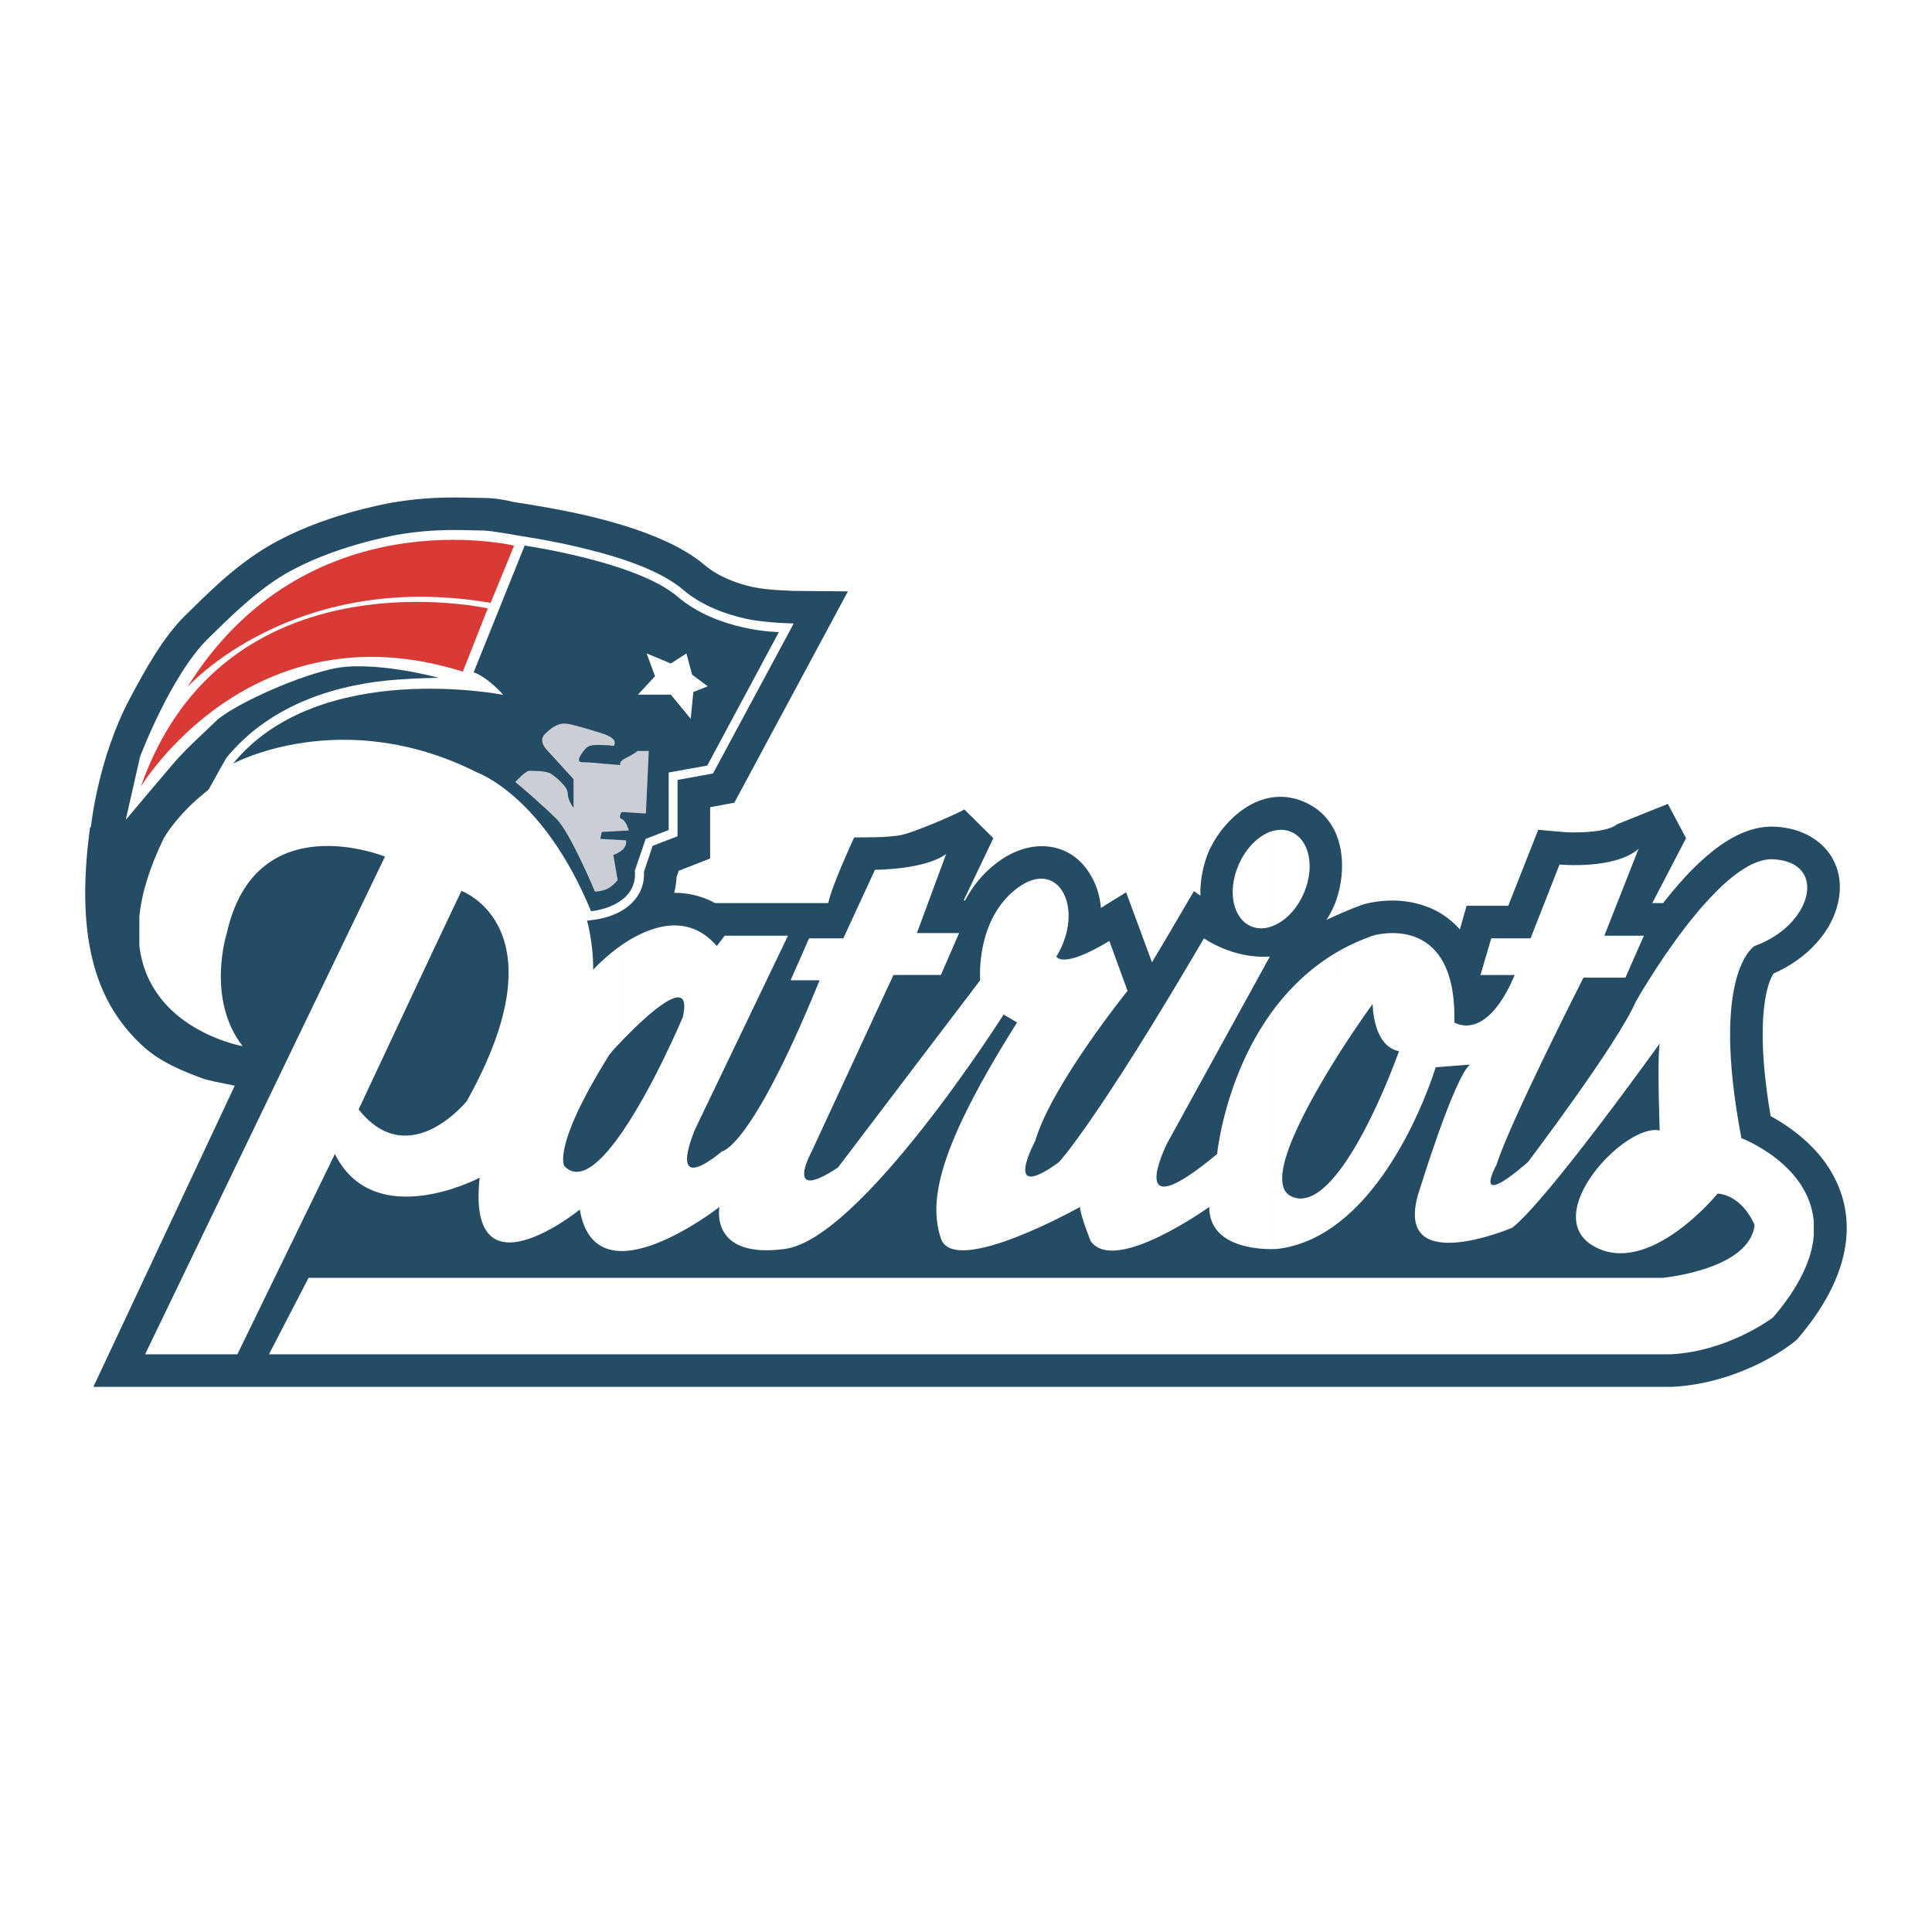 <?xml version="1.0" encoding="utf-8"?>
<!-- Generator: Adobe Illustrator 13.0.0, SVG Export Plug-In . SVG Version: 6.00 Build 14948)  -->
<!DOCTYPE svg PUBLIC "-//W3C//DTD SVG 1.0//EN" "http://www.w3.org/TR/2001/REC-SVG-20010904/DTD/svg10.dtd">
<svg version="1.0" id="Layer_1" xmlns="http://www.w3.org/2000/svg" xmlns:xlink="http://www.w3.org/1999/xlink" x="0px" y="0px"
	 width="192.756px" height="192.756px" viewBox="0 0 192.756 192.756" enable-background="new 0 0 192.756 192.756"
	 xml:space="preserve">
<g>
	<polygon fill-rule="evenodd" clip-rule="evenodd" fill="#FFFFFF" points="0,0 192.756,0 192.756,192.756 0,192.756 0,0 	"/>
	<path fill-rule="evenodd" clip-rule="evenodd" fill="#244C64" d="M132.336,91.777c1.124-0.526,2.319-1.052,3.562-1.506
		c0,0,0.86-0.287,2.08-0.382c1.052-0.096,2.629-0.072,4.255,0.526c1.291,0.454,2.462,1.219,3.418,2.319l0,0l0.67-2.367h4.159
		l2.988-7.579l2.439,0.215l0,0c0.119,0.024,1.219,0.095,2.51,0c1.458-0.096,2.534-0.406,2.916-0.765l0,0l5.068-2.032l1.817,3.418
		l-3.371,6.479h1.076l0,0c1.314-1.673,2.82-3.395,4.398-4.733c1.649-1.411,4.04-3.012,6.741-2.893
		c4.519,0.215,7.268,3.538,6.312,7.626c-0.669,2.964-3.155,5.594-6.431,7.028c-0.168,0.264-0.406,0.742-0.598,1.459
		c-0.502,1.936-0.885,5.762,0.311,12.766c0.239,0.119,0.502,0.287,0.789,0.455c1.339,0.812,3.132,2.127,4.542,4.016
		c3.228,4.375,3.538,10.52-2.63,17.738c-0.334,0.359-1.841,1.506-4.017,2.559c-2.079,1.004-5.163,2.104-8.63,2.246l0,0H9.315
		L23.42,108.32l0,0c-1.315-0.287-2.606-0.479-3.395-0.789c-1.673-0.646-4.112-1.531-6.048-3.42
		c-3.993-3.848-6.598-9.729-4.996-21.539l0,0l0.095-0.096l0,0c0,0,0.669-6.813,3.968-12.957c1.339-2.486,3.156-5.881,5.451-8.128
		c1.076-1.052,2.295-2.271,3.61-3.442c1.363-1.195,2.94-2.438,4.638-3.442c5.259-3.108,11.714-4.231,12.312-4.351
		c4.327-0.741,7.387-0.478,9.084-0.478c1.219,0,2.367,0.215,3.108,0.406c1.124,0.167,5.235,0.813,8.224,1.578
		c3.251,0.813,7.961,2.271,10.83,4.71c1.315,1.124,3.108,1.817,4.805,2.199c0.789,0.167,1.793,0.263,2.606,0.311
		c0.86,0.047,1.506,0.072,1.506,0.072l0,0l5.379,0.047L73.264,80.086l-2.415,0.454v5.116l-3.131,1.22l-0.215,0.621l0,0
		c-0.024,0.574-0.12,1.1-0.239,1.578c1.339,0,2.725,0.287,4.088,1.028l0,0h11.284l0,0c0.167-0.837,0.741-2.319,1.291-3.61
		c0.622-1.482,1.291-2.94,1.291-2.94l0,0l2.08-0.024l0,0c0.071,0,1.123,0,2.342-0.167c1.339-0.167,6.168-2.319,6.575-2.606l0,0
		l2.892,2.869l-2.964,6.215h0.144l0,0c0.717-1.362,1.745-2.701,3.227-3.801c3.323-2.51,7.459-2.151,9.419,1.482
		c0.526,0.933,0.813,1.984,0.909,3.06l0,0l2.51-1.554l2.582,6.98l0,0c0.741-1.267,1.554-2.582,2.391-4.04l0,0l1.793-3.06
		l0.646,0.455l0,0c-0.048-1.53,0.287-3.084,0.789-4.304c1.339-3.131,5.14-6.933,9.538-5.068c4.423,1.889,4.327,7.268,3.013,10.375
		C132.887,90.844,132.647,91.322,132.336,91.777L132.336,91.777L132.336,91.777L132.336,91.777z"/>
	<path fill-rule="evenodd" clip-rule="evenodd" fill="#FFFFFF" d="M43.764,67.631c-0.096-0.048-6.718-1.817-10.687-0.885
		c-4.136,0.956-10.184,3.825-11.594,5.259c-0.765,0.765-2.749,2.51-4.136,4.112c-1.387,1.625-2.917,3.442-2.917,3.442l0,0
		l-1.888,2.247l1.434-6.311l0,0c0,0,3.06-8.128,6.789-11.786c2.08-2.032,4.71-4.685,7.626-6.407
		c4.733-2.773,10.662-3.825,11.212-3.944c4.064-0.693,6.933-0.43,8.534-0.43c0.861,0,3.658,0.526,3.658,0.526
		s3.514,0.502,6.861,1.363c3.299,0.812,7.315,2.127,9.515,4.04c1.889,1.602,4.279,2.438,6.215,2.868
		c1.913,0.431,4.805,0.479,4.805,0.479l0,0L71.137,77.17l-3.538,0.645v5.618l-2.486,0.957l-0.861,2.582l0,0
		c0.096,2.2-1.314,3.443-2.582,4.088c-0.646,0.311-1.291,0.502-1.769,0.598c-0.502,0.12-1.506,0.215-1.506,0.215l0,0l-2.367-0.837
		l0,0c-2.319-5.642-5.499-7.292-7.626-9.204c-1.076-0.956-0.383-1.291-1.028-1.65c-0.598-0.334-1.458-1.004-1.458-1.004
		c-6.598-3.347-8.678-2.032-12.933-1.434c-2.128,0.311-4.662-0.311-5.833,0.12c-1.171,0.43-3.227,0.645-3.227,0.645l0,0
		l-3.323,0.646l1.961-3.514l0,0c4.518-5.546,11.379-7.435,17.141-7.841C42.019,67.631,43.764,67.631,43.764,67.631L43.764,67.631
		L43.764,67.631L43.764,67.631z"/>
	<path fill-rule="evenodd" clip-rule="evenodd" fill="#FFFFFF" d="M180.961,121.85v1.436c-0.19,2.271-1.339,4.973-4.063,8.152
		c0,0-4.471,3.418-10.256,3.68l0,0h-32.895v-7.625h32.105l0,0c0,0,8.678-0.789,9.204-5.26c0,0-1.076-2.893-3.682-3.154
		c0,0-6.837,8.391-12.359,5.258c-5.498-3.131,3.155-12.334,6.574-11.547c0,0-0.264-7.123,0-8.678c0,0-11.284,15.756-14.727,18.385
		c0,0-12.359,5.26-9.18-3.945c0,0,3.395-11.02,4.973-12.336l0,0l-3.419,0.264l0,0c0,0-3.036,10.209-9.49,15.348v-5.188
		c3.203-4.279,5.833-11.762,5.833-11.762c-2.63-0.502-2.63-4.709-2.63-4.709l0,0l0,0c0,0-1.458,1.984-3.203,4.709V94.789
		c1.004-0.55,2.056-1.028,3.203-1.434c0,0,8.415-2.606,8.152,8.653c0,0,3.132,2.104,6.023-4.732l0,0h-3.418l1.076-3.658h3.92
		l2.893-7.363l0,0c0,0,5.547,0.525,7.889-1.578l0,0l-3.418,8.678h3.944l-1.841,4.183h-4.184l0,0c0,0-7.362,14.465-8.678,18.672
		c0,0-2.653,4.732,3.132-0.264c0,0,8.965-11.834,10.781-16.041c0,0,8.152-14.439,13.675-14.176c5.522,0.263,3.944,6.574-1.841,8.654
		c0,0-4.471,2.605-1.314,19.172C173.742,113.555,180.459,116.09,180.961,121.85L180.961,121.85L180.961,121.85z M126.813,82.955
		c0.693-0.215,1.387-0.239,2.009,0.048c1.816,0.765,2.391,3.49,1.267,6.096c-0.717,1.697-1.984,2.917-3.275,3.347V82.955
		L126.813,82.955L126.813,82.955L126.813,82.955z M133.747,94.789v10.088c-3.323,5.236-7.722,13.1-4.949,14.463
		c1.602,0.812,3.347-0.549,4.949-2.701v5.188c-1.817,1.436-3.897,2.486-6.264,2.773c0,0-0.263,0.023-0.67,0.023v-23.547
		C128.535,98.686,130.807,96.438,133.747,94.789L133.747,94.789L133.747,94.789L133.747,94.789z M133.747,127.492v7.625h-6.934
		v-7.625H133.747L133.747,127.492L133.747,127.492z M123.562,86.326c0.718-1.697,1.984-2.94,3.251-3.371v9.491
		c-0.669,0.239-1.362,0.239-1.983-0.024C123.013,91.657,122.438,88.932,123.562,86.326L123.562,86.326L123.562,86.326
		L123.562,86.326L123.562,86.326L123.562,86.326z M126.813,101.076c-4.661,6.479-5.378,14.057-5.378,14.057
		c-9.467,7.889-4.997-1.053-4.997-1.053l0,0l10.256-18.646l0,0c-3.682,0.263-6.574-1.817-6.574-1.817
		c-10.758,18.385-14.463,22.328-14.463,22.328c-5.785,4.207-2.367-2.127-2.367-2.127c1.578-5.498,9.204-14.965,9.204-14.965l0,0
		l-1.817-4.973l0,0c-4.733,2.869-5.283,1.554-5.283,1.554c2.894-4.709,0.264-9.969-3.92-6.813c-4.184,3.156-3.682,9.18-3.682,9.18
		c-1.817,2.367-14.177,18.67-14.177,18.67c-5.522,3.682-2.629-1.602-2.629-1.602l0,0l8.152-17.594h4.733l1.817-4.184H91.48
		l2.917-7.889l0,0c-2.127,1.578-7.1,1.578-7.1,1.578l0,0l-3.156,6.837h-3.419l-1.841,4.184h2.893l0,0
		c-6.861,16.83-9.73,17.068-9.73,17.068c-5.809,4.734-2.63-2.342-2.63-2.342l0,0l9.204-19.173h-6.311l-0.789,1.028l0,0
		c-2.941-3.395-6.718-1.937-9.323-0.215v9.515c2.223-2.295,6.98-6.765,5.928-2.199c0,0-2.82,6.717-5.928,11.283v12.049
		c4.136-0.119,9.586-4.398,9.586-4.398s-1.052,5.236,6.574,4.184c7.626-1.076,21.778-23.381,21.778-23.381l0,0l1.339,0.789l0,0
		c-7.602,12.098-8.917,17.596-7.602,21.541c1.291,3.943,13.889-3.133,13.889-3.133c0,0.789,1.052,3.395,1.052,3.395
		c2.367,3.418,11.834-3.395,11.834-3.395c0,3.824,4.47,4.207,6.167,4.207V101.076L126.813,101.076L126.813,101.076L126.813,101.076z
		 M126.813,127.492v7.625H62.196v-7.625H126.813L126.813,127.492L126.813,127.492z M62.196,94.167v9.515
		c-0.646,0.67-1.076,1.148-1.076,1.148l0,0l0,0l-0.311,0.381l0,0c-5.833,9.324-4.494,11.141-4.494,11.141
		c1.578,1.625,3.801-0.502,5.881-3.586v12.049c-2.08,0.049-3.825-0.98-4.351-4.135c0,0-11.308,9.18-9.993-3.18
		c0,0-2.008,1.074-4.638,1.602v-6.527c1.984-1.027,3.347-2.701,3.347-2.701c9.706-17.332-0.526-20.989-0.526-20.989l0,0l0,0
		l-2.821,5.953V75.999c1.411,0.43,2.869,0.956,4.399,1.602c0,0,11.57,6.574,11.57,19.149C59.184,96.749,60.403,95.386,62.196,94.167
		L62.196,94.167L62.196,94.167L62.196,94.167z M62.196,127.492H43.214v7.625h18.981V127.492L62.196,127.492L62.196,127.492z
		 M43.214,75.999v18.838l-7.435,15.849l0,0c2.582,3.252,5.355,2.941,7.435,1.889v6.527c-3.323,0.67-7.603,0.453-9.802-3.969l0,0
		l-9.729,19.984h-9.204l23.93-49.652l0,0c0,0-12.885-5.259-15.778,7.626c0,0-2.104,6.551,1.578,11.284l0,0l0,0
		c0,0-9.324-1.625-10.304-10.017v-2.917c0.215-2.224,0.98-4.805,2.438-7.817C16.344,83.625,23.874,70.142,43.214,75.999
		L43.214,75.999L43.214,75.999L43.214,75.999z M43.214,127.492H30.783l-3.945,7.625h16.376V127.492L43.214,127.492z"/>
	<path fill-rule="evenodd" clip-rule="evenodd" fill="#244C64" d="M70.562,76.381l7.148-13.316l0,0c0,0-6.024-0.047-10.112-3.538
		c-4.064-3.49-15.252-5.092-15.252-5.092l0,0l-5.092,12.646l0,0c0,0,1.195,0.311,2.964,2.247c0,0-18.384-3.658-26.966,6.861
		c0,0,10.877-5.905,24.361,0.884c0,0,6.622,2.319,11.355,13.842c0,0,4.686-0.407,4.375-4.064l0,0l1.076-3.156l2.295-0.884v-5.738
		L70.562,76.381L70.562,76.381L70.562,76.381z"/>
	<path fill-rule="evenodd" clip-rule="evenodd" fill="#CBCED4" d="M64.73,74.923l-0.287,6.239l-2.415-0.144l0,0
		c0,0-0.406,0.574,0,0.693c0.43,0.144,0.717,1.147,0.717,1.147l0,0l-2.702,0.144l-0.143,0.693l2.558,0.144l0,0
		c0,0,0.144,0.574-0.43,1.004c-0.55,0.43-0.837,0.43-0.837,0.43l0,0l0.431,2.534l0,0c0,0-0.431,0.574-1.004,0.86
		c-0.574,0.287-1.267,0.287-1.267,0.287s-2.415-5.809-3.825-7.244c-1.435-1.411-3.419-3.108-3.419-3.108l0,0l-0.693-0.574l0,0
		c0,0,0.98-1.124,1.411-1.124c0.43,0,1.697,0,2.127,0.287c0.43,0.263,1.697,1.268,1.697,1.984c0,0.694,0.574,1.411,0.574,1.411l0,0
		v-2.845l-2.702-2.965l0,0c0,0-0.86-0.86-0.143-1.554c0.717-0.717,1.411-1.147,2.271-1.004c0.86,0.143,3.132,0.861,3.132,0.861
		s1.554,0.406,1.554,0.98s-0.144,0.287-0.86,0.287c-0.693,0-1.554-0.144-1.984,0.287c-0.431,0.43-1.124,1.411-0.431,1.411
		c0.718,0,2.128,0.144,2.128,0.144l0,0l1.721,0.144l0,0c0,0-0.287-0.287,0.55-0.718c0.861-0.406,1.147-0.693,1.147-0.693l0,0H64.73
		L64.73,74.923L64.73,74.923z"/>
	<polygon fill-rule="evenodd" clip-rule="evenodd" fill="#FFFFFF" points="68.483,65.193 66.929,66.197 64.515,65.193 
		65.351,67.464 63.654,69.305 66.929,69.305 68.913,71.719 69.176,69.042 70.61,68.468 69.057,67.32 68.483,65.193 68.483,65.193 	
		"/>
	<path fill-rule="evenodd" clip-rule="evenodd" fill="#D93A35" d="M51.294,54.435c0,0-20.727-4.948-32.608,14.128
		c0,0,10.495-11.786,30.265-8.415l0,0L51.294,54.435L51.294,54.435L51.294,54.435z"/>
	<path fill-rule="evenodd" clip-rule="evenodd" fill="#D93A35" d="M48.665,60.698c0,0-26.297-5.88-34.616,17.787
		c0,0,10.925-18.145,32.129-11.475l0,0L48.665,60.698L48.665,60.698L48.665,60.698z"/>
</g>
</svg>

